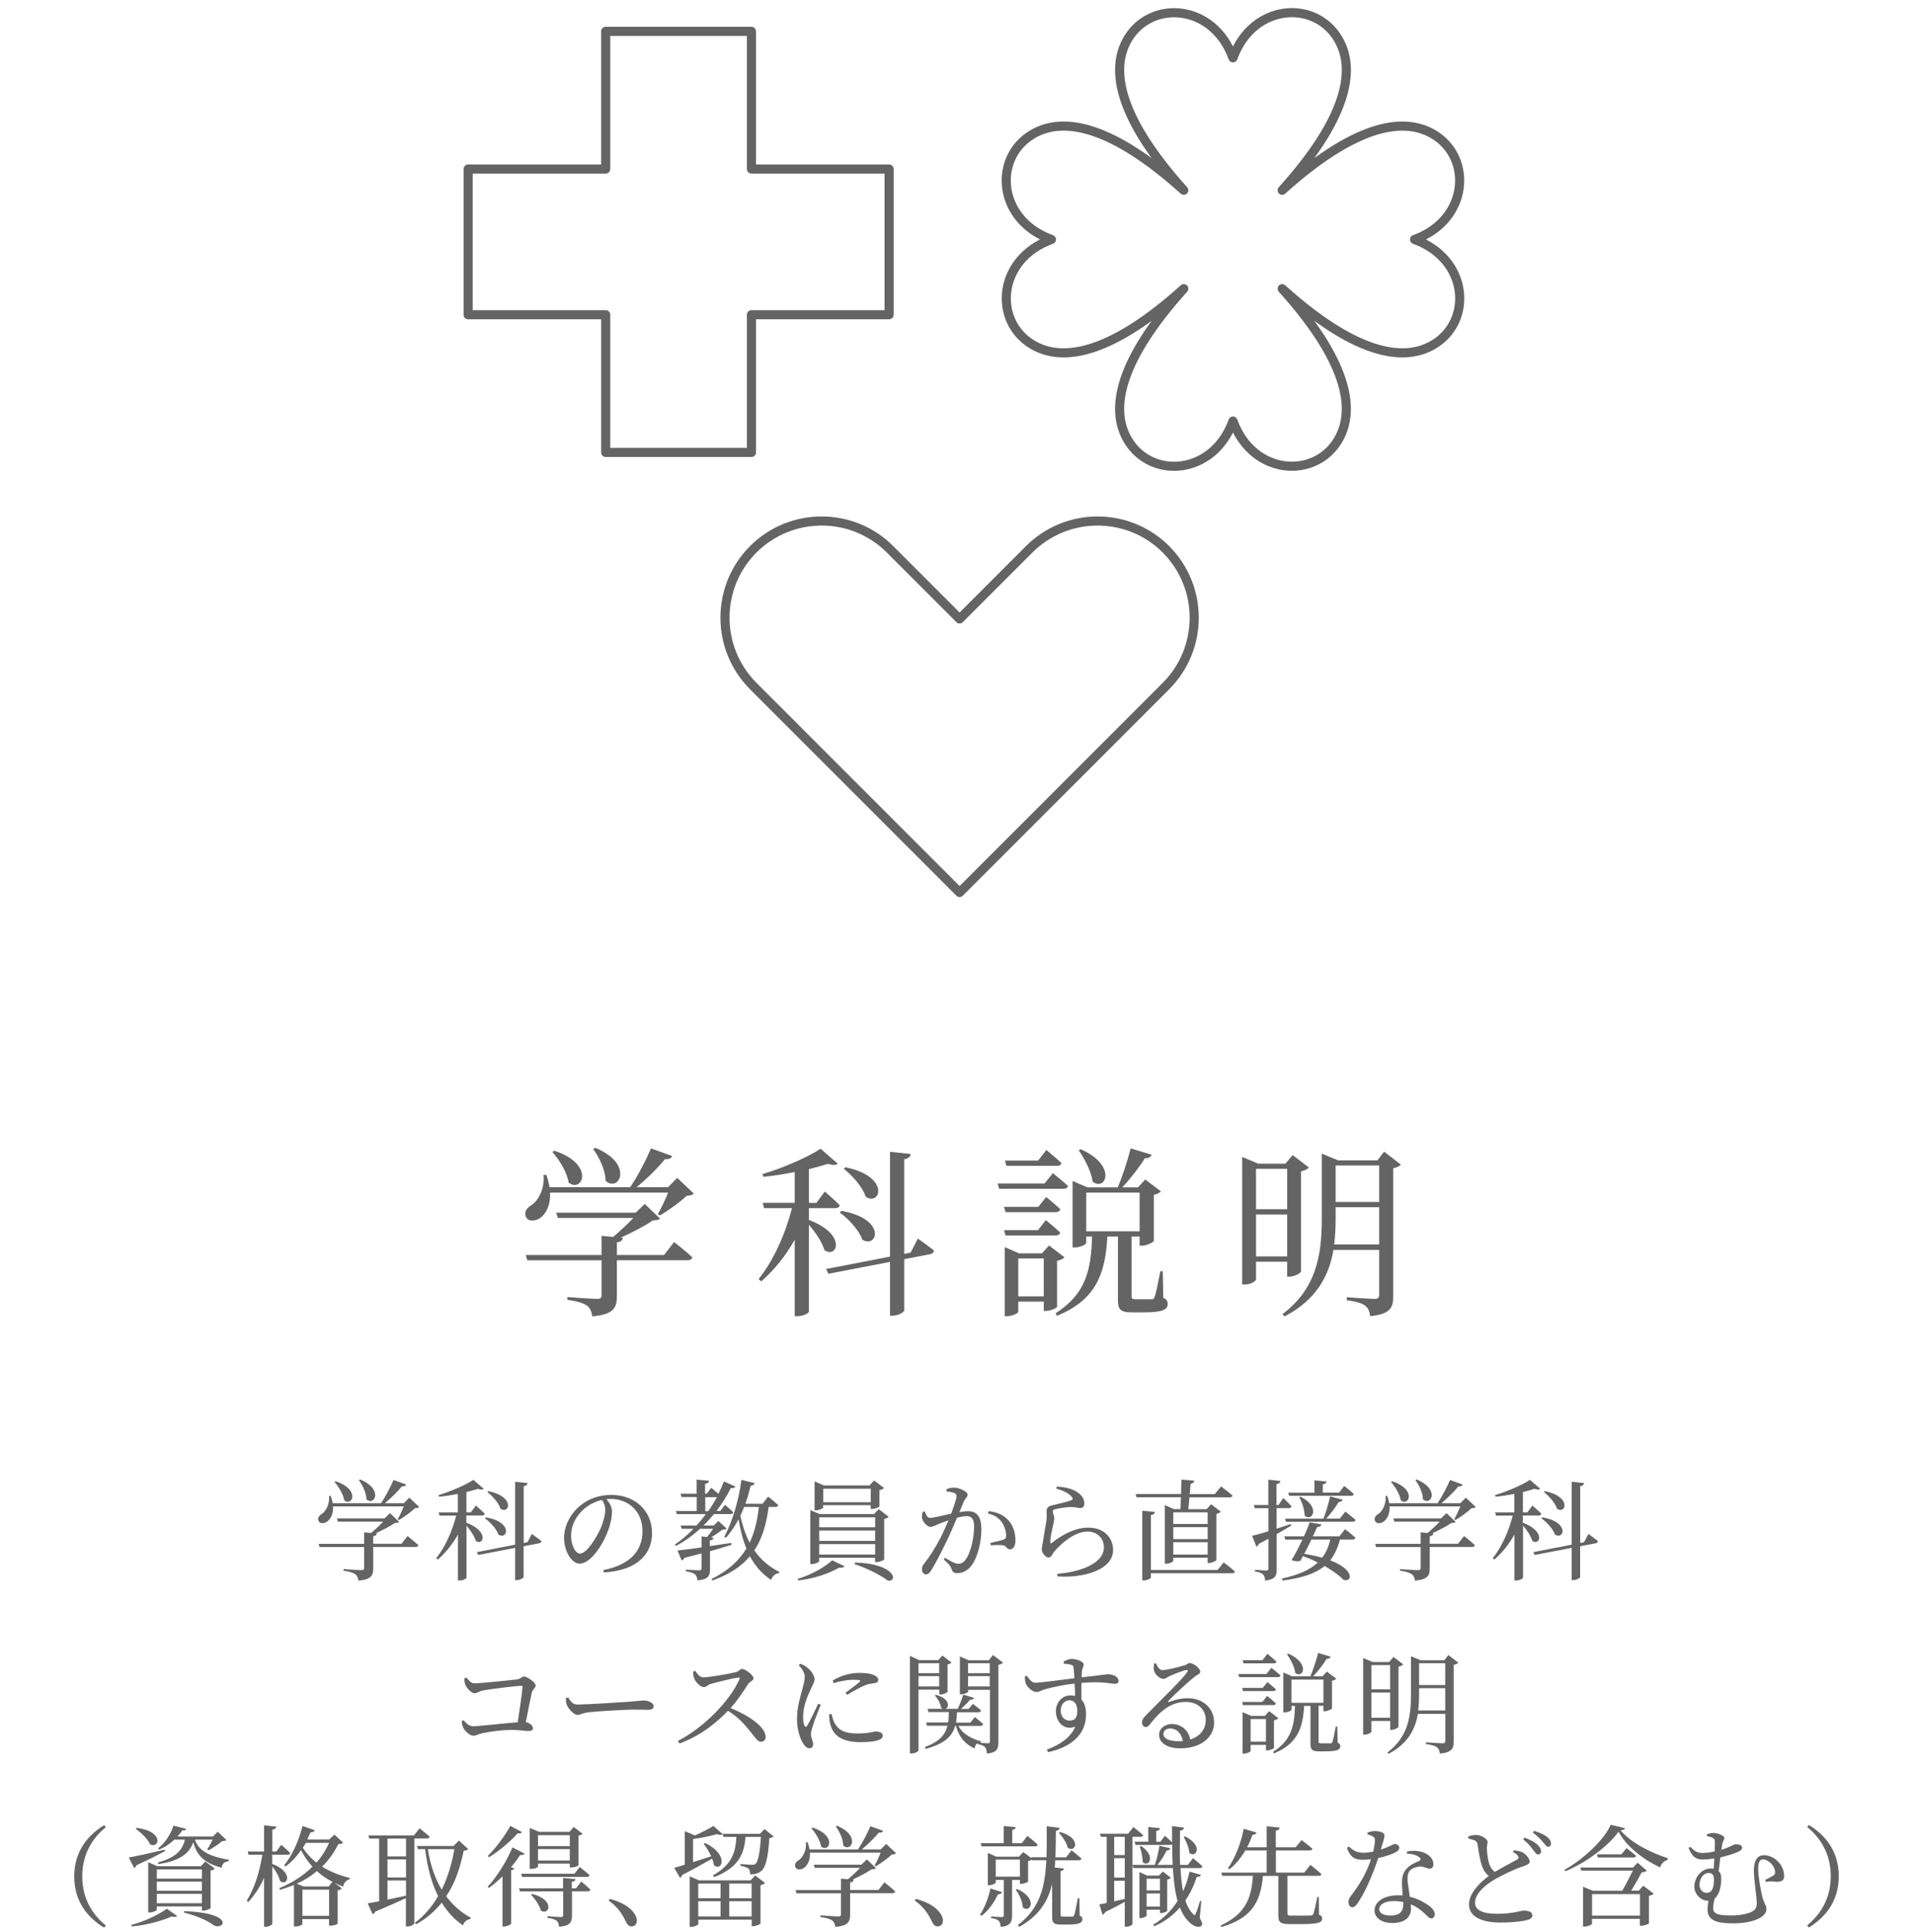 <?xml version="1.0" encoding="UTF-8"?>
<svg id="_レイヤー_2" data-name="レイヤー 2" xmlns="http://www.w3.org/2000/svg" viewBox="0 0 210 212">
  <defs>
    <style>
      .cls-1, .cls-2 {
        fill: none;
      }

      .cls-2 {
        stroke: #646464;
        stroke-linecap: round;
        stroke-linejoin: round;
      }

      .cls-3 {
        fill: #646464;
      }
    </style>
  </defs>
  <g id="other">
    <g>
      <g>
        <path class="cls-3" d="m46.02,165.37c-.1.11-.23.13-.47.14-.42.41-1.2.97-1.76,1.3l-.13-.1c.22-.37.49-.95.67-1.4h-7.77c.05.84-.29,1.42-.65,1.67-.35.24-.8.24-.94-.07-.14-.3.05-.58.31-.74.5-.3.93-1.13.84-2.01h.18c.11.28.18.55.22.8h5.31c.5-.74,1.04-1.78,1.37-2.55l1.39.5c-.05.14-.19.23-.47.2-.46.56-1.18,1.28-1.87,1.85h2.08l.6-.61,1.09,1.03Zm-1.29,3.19s.76.59,1.2,1.01c-.04.13-.16.19-.31.19h-4.65v2.34c0,.77-.18,1.22-1.62,1.36-.05-.31-.13-.54-.35-.71-.24-.16-.59-.29-1.29-.38v-.18s1.64.12,1.96.12c.23,0,.3-.07.3-.26v-2.28h-4.89l-.1-.35h4.99v-1.26l.76.07c.43-.36.96-.84,1.33-1.25h-4.97l-.11-.35h5.23l.6-.58,1.01.97c-.1.08-.24.1-.49.12-.52.36-1.36.79-2.1,1.13h.14c-.02.18-.14.28-.4.31v.83h3.11l.66-.85Zm-7.89-6.01c2.71.88,1.87,2.81.95,2.1-.1-.67-.61-1.5-1.07-2.02l.12-.08Zm2.7-.19c2.59,1.06,1.57,2.97.68,2.17-.01-.72-.42-1.55-.82-2.09l.13-.08Z"/>
        <path class="cls-3" d="m51.21,167.11c2.55.96,1.83,2.58,1.02,1.98-.16-.54-.6-1.18-1.02-1.67v5.72c0,.07-.32.3-.78.3h-.16v-5.04c-.58,1.04-1.32,1.97-2.21,2.75l-.17-.16c1.02-1.27,1.76-3,2.19-4.67h-1.83l-.1-.35h2.11v-2.03c-.67.13-1.39.25-2.06.31l-.06-.18c1.35-.4,3-1.12,3.83-1.67l1.13.98c-.1.11-.32.11-.64.01-.36.11-.79.23-1.26.35v2.22h.49l.55-.74s.62.53.98.9c-.02.13-.14.19-.3.19h-1.73v.78Zm7.17,1.22s.65.46,1.05.78c0,.13-.12.23-.26.25l-1.69.32v3.37c0,.12-.4.35-.75.35h-.18v-3.54l-4.05.78-.16-.31,4.21-.82v-6.9l1.37.14c-.04.17-.13.3-.43.35v6.22l.42-.08.48-.92Zm-5.04-1.82c3.02.53,2.38,2.51,1.38,1.9-.2-.61-.9-1.37-1.49-1.79l.11-.11Zm.28-2.87c2.96.6,2.3,2.57,1.33,1.94-.2-.64-.88-1.4-1.45-1.85l.12-.1Z"/>
        <path class="cls-3" d="m66.22,172.3c2.96-.58,4.31-2.12,4.31-4.28s-1.54-3.53-3.51-3.53c-.14,0-.29.01-.44.02.31.38.6.85.6,1.34,0,.59-.13,1.3-.38,1.99-.5,1.46-1.88,3.75-3.18,3.75-.85,0-1.7-1.33-1.7-2.84,0-1.18.58-2.48,1.65-3.42.97-.86,2.21-1.28,3.54-1.28,2.55,0,4.47,1.7,4.47,4.2,0,2.06-1.36,4.08-5.3,4.31l-.05-.26Zm-.12-7.7c-.82.18-1.62.6-2.22,1.21-.74.76-1.19,1.68-1.19,2.71,0,1.09.49,1.97.98,1.97.76,0,1.85-1.82,2.31-2.87.25-.61.46-1.37.46-1.94,0-.42-.14-.76-.35-1.08Z"/>
        <path class="cls-3" d="m80.32,169.52c-.65.2-1.43.44-2.38.71v1.94c0,.73-.14,1.15-1.37,1.26-.04-.28-.1-.5-.26-.65-.19-.16-.48-.26-1.02-.35v-.18s1.24.08,1.47.08c.19,0,.25-.06.25-.22v-1.64c-.58.16-1.2.31-1.88.49-.06.14-.18.24-.3.28l-.46-1.09c.55-.05,1.5-.18,2.64-.34v-1.2l.61.06c.24-.28.47-.61.66-.9h-1.43c-.78.71-1.66,1.36-2.64,1.87l-.13-.14c.73-.49,1.42-1.09,2.04-1.73h-1.29l-.11-.35h1.73c.37-.41.72-.83,1.04-1.26h-3.19l-.1-.34h2.28v-1.54h-1.67l-.1-.36h1.76v-1.55l1.37.13c-.02.17-.14.29-.44.34v1.08h.18l.5-.65s.43.34.78.67c.24-.47.44-.92.61-1.37l1.25.56c-.07.14-.19.2-.49.16-.4.8-.92,1.67-1.58,2.52h.43l.5-.67s.58.48.92.82c-.02.13-.14.19-.3.19h-1.82c-.36.43-.74.85-1.16,1.26h1.13l.5-.5.93.84c-.1.08-.24.11-.48.12-.34.25-.79.58-1.26.84l.29.04c-.04.17-.14.25-.41.3v.62c.74-.11,1.54-.23,2.34-.35l.04.18Zm-2.58-3.68c.36-.5.67-1.02.96-1.54h-1.28v1.54h.32Zm6.64-.47c-.24,1.86-.7,3.45-1.57,4.77.68.98,1.58,1.79,2.76,2.37l-.04.11c-.43.08-.74.32-.88.76-1.02-.67-1.77-1.56-2.33-2.6-.94,1.12-2.25,2-4.11,2.66l-.1-.16c1.8-.89,3.01-2,3.83-3.35-.41-.97-.67-2.05-.86-3.21-.41.78-.88,1.46-1.39,2.03l-.18-.11c.85-1.57,1.58-3.9,1.88-6.24l1.46.36c-.05.14-.17.26-.44.28-.17.68-.36,1.36-.59,1.98h1.89l.61-.78s.7.54,1.12.94c-.04.13-.16.19-.32.19h-.74Zm-2.69,0c-.13.34-.28.66-.42.97.23,1.07.56,2.06,1.02,2.95.56-1.16.86-2.47,1.01-3.92h-1.61Z"/>
        <path class="cls-3" d="m87.56,173.27c1.54-.46,3.08-1.36,3.79-2.04l1.35.64c-.06.13-.24.2-.6.17-1.03.61-2.67,1.19-4.47,1.4l-.07-.17Zm2.37-1.97c0,.11-.41.34-.82.34h-.16v-5.92l1.04.44h5.95l.52-.55,1.09.84c-.08.1-.26.19-.49.24v4.44c-.01.08-.5.29-.84.29h-.16v-.47h-6.14v.36Zm.44-5.86c0,.08-.43.3-.82.3h-.13v-3.17l1.02.44h5.02l.49-.54,1.09.82c-.07.1-.26.2-.5.24v1.8c-.01.07-.5.26-.8.26h-.16v-.41h-5.22v.25Zm-.44,1.07v1.09h6.14v-1.09h-6.14Zm6.14,1.45h-6.14v1.14h6.14v-1.14Zm0,2.64v-1.15h-6.14v1.15h6.14Zm-5.7-7.23v1.48h5.22v-1.48h-5.22Zm3.51,8.1c4.41.13,4.73,2.12,3.59,1.99-.79-.62-2.49-1.45-3.66-1.81l.07-.18Z"/>
        <path class="cls-3" d="m103.88,163.44c.22-.1.5-.19.88-.19.5,0,1.46.43,1.46.76,0,.29-.28.43-.42.77-.11.28-.28.68-.48,1.16.32-.05.68-.1.95-.1.91,0,1.46.52,1.46,1.98s-.42,3.17-1.17,4.09c-.36.43-.88.73-1.49.73-.42,0-.52-.17-.67-.59-.07-.2-.17-.34-.8-.92l.12-.18c.64.37,1.15.66,1.44.66.37,0,.62-.13.91-.56.44-.64.86-2.17.86-3.49,0-.8-.2-1.18-.84-1.18-.26,0-.64.07-1.03.17-.34.8-.73,1.72-1.09,2.47-.64,1.3-1.27,2.58-1.76,3.32-.2.34-.36.43-.58.43-.2,0-.42-.2-.42-.54,0-.24.04-.38.22-.61.64-.82,1.2-1.68,1.86-2.95.28-.55.56-1.2.83-1.83-.41.14-.78.29-1.02.38-.49.2-.67.34-.97.34-.32,0-.8-.5-.9-.92-.05-.23-.01-.5.06-.73l.22-.04c.16.35.26.7.6.7.38,0,1.39-.26,2.3-.46.35-.9.59-1.67.59-1.9,0-.14-.04-.25-.19-.34-.19-.1-.6-.17-.91-.2v-.23Zm4.67,2.39c.92.12,1.6.42,2.1.96.52.53.82,1.33.82,2.25,0,.55-.19.98-.6.98-.36,0-.35-.35-.71-.43-.26-.06-.97-.05-1.39-.01l-.06-.26c.47-.11,1.13-.24,1.44-.36.25-.1.31-.22.3-.53-.01-.32-.12-.86-.47-1.37-.34-.48-.8-.82-1.55-.97l.12-.26Z"/>
        <path class="cls-3" d="m115.94,163.38l.06-.24c1.14.05,1.8.31,2.23.6.58.37.8.77.8,1.26,0,.31-.14.49-.44.49-.34,0-.48-.11-1.01-.11-.65,0-1.46.17-1.76.24-.2.04-.25.12-.25.24,0,.14.14.47.16.73.01.31-.1.61-.18,1.02-.11.53-.26,1.12-.26,1.64.01.13.07.14.17.07,1.2-.96,2.64-1.68,4.01-1.68,1.82,0,2.72,1.21,2.72,2.45,0,2.21-3.29,3.11-6.1,2.9l-.04-.28c.88-.07,1.76-.23,2.31-.4,2.18-.65,2.82-1.62,2.82-2.52,0-1.01-.77-1.72-1.8-1.72-1.34,0-2.77,1.18-3.63,2.18-.22.28-.36.67-.64.67-.17,0-.32-.1-.49-.29-.17-.18-.26-.43-.26-.61,0-.22.08-.48.13-.83.08-.67.3-1.75.38-2.34.06-.46.02-.74.02-1.02s.12-.52.52-.61c.59-.14,1.75-.41,2.21-.59.17-.07.18-.18.02-.37-.31-.41-.96-.68-1.69-.91Z"/>
        <path class="cls-3" d="m129.58,165.61c.02-.37.04-.82.06-1.3h-4.88l-.1-.36h4.99c.01-.54.04-1.09.04-1.58l1.42.12c-.02.18-.17.3-.41.35l-.1,1.12h2.75l.7-.84s.77.58,1.26,1.01c-.04.13-.17.19-.34.19h-4.4c-.04.47-.08.92-.12,1.3h2l.5-.55,1.07.83c-.08.08-.26.18-.49.23v5.07c-.01.08-.49.32-.82.32h-.14v-.58h-3.77v.32c0,.11-.38.34-.79.34h-.14v-6.43l1.01.44h.71Zm4.74,5.84s.78.58,1.25,1.01c-.04.13-.16.19-.32.19h-8.91v.46c0,.12-.41.32-.76.32h-.19v-7.64l1.39.13c-.02.17-.13.3-.44.34v6.03h7.32l.67-.84Zm-5.52-5.49v1.28h3.77v-1.28h-3.77Zm0,2.94h3.77v-1.31h-3.77v1.31Zm3.77,1.7v-1.36h-3.77v1.36h3.77Z"/>
        <path class="cls-3" d="m141.76,167.41c-.43.25-.96.58-1.61.94v3.84c0,.72-.13,1.14-1.27,1.26-.02-.29-.08-.52-.23-.67-.16-.16-.42-.26-.88-.32v-.19s1.01.08,1.22.08c.19,0,.25-.06.25-.23v-3.26c-.32.18-.67.36-1.04.55-.05.14-.14.26-.28.31l-.47-1.18c.36-.08,1.01-.26,1.79-.5v-2.53h-1.5l-.1-.35h1.59v-2.78l1.33.14c-.02.18-.14.3-.43.34v2.3h.22l.52-.77s.58.54.91.92c-.04.13-.14.19-.31.19h-1.33v2.25c.5-.16,1.03-.32,1.56-.5l.05.16Zm5.9.4s.71.54,1.14.95c-.04.13-.16.19-.31.19h-1.4c-.24.91-.58,1.67-1.07,2.28,2.83,1.07,2.36,2.49,1.45,2.13-.4-.43-1.12-.97-2.06-1.51-.98.82-2.43,1.31-4.62,1.6l-.06-.22c1.81-.4,3.07-.95,3.93-1.76-.49-.25-1.04-.49-1.63-.71-.1.19-.19.36-.28.52-.22.1-.6.07-.97-.08.34-.52.79-1.39,1.19-2.24h-1.88l-.1-.36h2.15c.28-.6.5-1.16.62-1.54l1.31.23c-.06.17-.18.29-.48.29-.11.25-.28.61-.47,1.02h2.91l.62-.78Zm-6.6-1.15h4.22c.29-.74.58-1.72.73-2.45l1.38.37c-.04.13-.17.24-.43.24-.32.55-.84,1.25-1.38,1.83h1.5l.61-.77s.7.54,1.12.92c-.02.13-.16.19-.31.19h-7.34l-.1-.35Zm.36-2.85h2.87v-1.36l1.33.13c-.01.16-.12.26-.41.31v.91h1.79l.56-.73s.67.5,1.06.89c-.04.13-.13.19-.3.19h-6.8l-.1-.35Zm1.36.44c2.25,1.14,1.24,2.84.43,2.06,0-.66-.29-1.48-.58-1.99l.14-.07Zm1.18,4.7c-.25.52-.53,1.08-.79,1.57.76.12,1.4.26,1.97.42.42-.55.71-1.2.89-1.99h-2.06Z"/>
        <path class="cls-3" d="m162,165.37c-.1.11-.23.13-.47.14-.42.41-1.2.97-1.76,1.3l-.13-.1c.22-.37.49-.95.67-1.4h-7.77c.05.84-.29,1.42-.65,1.67-.35.24-.8.24-.94-.07-.14-.3.05-.58.31-.74.5-.3.93-1.13.84-2.01h.18c.11.28.18.55.22.8h5.31c.5-.74,1.04-1.78,1.37-2.55l1.39.5c-.05.14-.19.23-.47.2-.46.56-1.18,1.28-1.87,1.85h2.08l.6-.61,1.09,1.03Zm-1.29,3.19s.76.59,1.2,1.01c-.04.13-.16.19-.31.19h-4.65v2.34c0,.77-.18,1.22-1.62,1.36-.05-.31-.13-.54-.35-.71-.24-.16-.59-.29-1.29-.38v-.18s1.64.12,1.96.12c.23,0,.3-.07.3-.26v-2.28h-4.89l-.1-.35h4.99v-1.26l.76.07c.43-.36.96-.84,1.33-1.25h-4.97l-.11-.35h5.23l.6-.58,1.01.97c-.1.08-.24.1-.49.12-.52.36-1.36.79-2.1,1.13h.14c-.02.18-.14.28-.4.31v.83h3.11l.66-.85Zm-7.89-6.01c2.71.88,1.87,2.81.95,2.1-.1-.67-.61-1.5-1.07-2.02l.12-.08Zm2.7-.19c2.59,1.06,1.57,2.97.68,2.17-.01-.72-.42-1.55-.82-2.09l.13-.08Z"/>
        <path class="cls-3" d="m167.19,167.11c2.55.96,1.83,2.58,1.02,1.98-.16-.54-.6-1.18-1.02-1.67v5.72c0,.07-.32.3-.78.3h-.16v-5.04c-.58,1.04-1.32,1.97-2.21,2.75l-.17-.16c1.02-1.27,1.76-3,2.19-4.67h-1.83l-.1-.35h2.11v-2.03c-.67.13-1.39.25-2.06.31l-.06-.18c1.35-.4,3-1.12,3.83-1.67l1.13.98c-.1.11-.32.11-.64.01-.36.11-.79.23-1.26.35v2.22h.49l.55-.74s.62.53.98.9c-.02.13-.14.19-.3.19h-1.73v.78Zm7.17,1.22s.65.46,1.05.78c0,.13-.12.23-.26.25l-1.69.32v3.37c0,.12-.4.35-.75.35h-.18v-3.54l-4.05.78-.16-.31,4.21-.82v-6.9l1.37.14c-.04.17-.13.3-.43.35v6.22l.42-.08.48-.92Zm-5.04-1.82c3.02.53,2.38,2.51,1.38,1.9-.2-.61-.9-1.37-1.49-1.79l.11-.11Zm.28-2.87c2.96.6,2.3,2.57,1.33,1.94-.2-.64-.88-1.4-1.45-1.85l.12-.1Z"/>
        <path class="cls-3" d="m51.19,184.08c.28.3.48.65.9.65.61,0,3.92-.34,4.63-.43.46-.05.54-.32.79-.32.36,0,1.29.64,1.29.98,0,.29-.33.42-.42.77-.13.58-.4,1.94-.66,3.25.47.1.78.4.78.67,0,.22-.14.31-.49.31-.38,0-.95-.12-1.87-.12-1.06,0-2.42.19-3.09.34-.61.13-.8.3-1.09.3-.37,0-.94-.52-1.1-.86-.1-.23-.18-.58-.18-.74l.2-.11c.3.32.6.67,1.08.67s3.5-.34,4.87-.44c.22-1.39.48-3.19.53-3.87.01-.1-.04-.13-.13-.13-.52,0-3.43.35-4.25.52-.35.07-.64.3-.88.3-.35,0-.91-.6-1.02-.95-.07-.17-.11-.48-.11-.68l.22-.08Z"/>
        <path class="cls-3" d="m62.36,186.26c.28.43.48.79,1.02.79,1.13,0,5.17-.26,5.77-.31.8-.06,1.2-.13,1.5-.13.54,0,1.1.25,1.1.64,0,.24-.18.38-.61.38s-.85-.02-1.62-.02-3.97.18-4.87.29c-.74.08-.89.29-1.27.29s-.98-.65-1.16-1.1c-.1-.24-.1-.49-.1-.74l.24-.07Z"/>
        <path class="cls-3" d="m76.32,183.36c.22.3.47.71.88.71.71,0,3-.42,3.63-.58.26-.07.42-.34.62-.34.4,0,1.27.71,1.27,1.02,0,.26-.42.38-.58.61-.4.62-1.09,1.72-1.94,2.66,1.96.79,3.85,2.06,3.85,3.17,0,.26-.17.53-.49.53-.37,0-.59-.37-1.15-1.07-.73-.9-1.4-1.66-2.5-2.33-1.12,1.16-2.85,2.69-5.32,3.59l-.17-.28c2.82-1.46,5.68-4.35,6.76-6.78.06-.17-.01-.2-.14-.18-.74.11-2.38.52-3.01.7-.38.11-.46.35-.77.35-.4,0-.9-.58-1.04-.91-.07-.18-.13-.46-.14-.78l.24-.1Z"/>
        <path class="cls-3" d="m90.09,187.08c-.24.65-.76,1.91-.88,2.36-.12.4-.19.67-.19.88,0,.37.24.77.24,1.07s-.14.46-.42.46c-.24,0-.46-.19-.64-.47-.36-.53-.71-1.56-.71-2.75,0-1.33.37-2.41.56-3.13.14-.59.28-1.02.29-1.46.01-.46-.28-.89-.66-1.3l.18-.16c.29.11.48.2.7.37.29.22.86.8.86,1.34,0,.29-.17.52-.47,1.19-.34.72-.79,1.8-.79,2.94,0,.55.07.79.16.95.08.16.17.18.28.01.28-.42.94-1.82,1.22-2.42l.26.12Zm1.19,1.01c.07.29.18.72.34,1,.42.74,1.03,1.14,2.52,1.14,1.27,0,1.74-.22,2.01-.22.37,0,.76.14.76.46,0,.56-1.14.71-2.48.71-1.99,0-2.99-.72-3.29-1.99-.1-.36-.12-.73-.12-1.06l.26-.04Zm.12-3.66c.95-.61,2.07-.85,2.93-.85s1.28.1,1.68.28c.29.13.4.32.4.49,0,.19-.11.31-.37.35-.31.05-.65.07-1.07.23-.53.23-1.36.68-1.97,1.06l-.19-.22c.53-.4,1.32-.98,1.55-1.2.14-.14.16-.23-.66-.23-.46,0-1.19.06-2.19.37l-.1-.28Z"/>
        <path class="cls-3" d="m100.83,185.42v6.63c0,.13-.32.37-.77.37h-.17v-10.71l1,.47h2.1l.47-.5,1,.77c-.07.07-.24.17-.44.2v3c-.01.1-.46.3-.77.3h-.14v-.53h-2.27Zm0-2.9v1.09h2.27v-1.09h-2.27Zm2.27,2.55v-1.13h-2.27v1.13h2.27Zm7-2.61c-.07.08-.26.19-.5.24v8.47c0,.74-.13,1.15-1.26,1.27-.02-.31-.08-.55-.2-.71-.14-.14-.37-.26-.79-.32v-.12c-.2.1-.32.26-.36.58-1.29-.55-1.82-1.61-2.06-2.49h-.07c-.31,1.12-1.09,1.94-3.21,2.54l-.14-.19c1.66-.62,2.27-1.39,2.5-2.35h-2.25l-.1-.36h2.42c.06-.36.07-.73.08-1.14h-2.24l-.1-.36h1.7c-.07-.02-.14-.06-.22-.12-.04-.46-.37-1.02-.68-1.33l.13-.08c1.57.44,1.48,1.39,1.02,1.54h1.36c.23-.46.47-1.08.61-1.56l1.19.35c-.06.13-.2.23-.46.22-.25.31-.62.67-.98,1h.84l.47-.56s.55.41.9.73c-.02.13-.14.19-.31.19h-2.33c-.02.41-.05.79-.11,1.14h1.57l.49-.61s.58.43.92.78c-.04.13-.14.19-.3.19h-2.42c.34.66,1.06,1.3,2.47,1.69v.14s-.14.02-.14.02c.28.02.75.06.9.06.18,0,.23-.07.23-.23v-5.64h-2.38v.19c0,.1-.4.3-.78.3h-.14v-4.15l.98.42h2.19l.46-.58,1.12.85Zm-3.83.06v1.09h2.38v-1.09h-2.38Zm2.38,2.55v-1.13h-2.38v1.13h2.38Z"/>
        <path class="cls-3" d="m116.74,182.35c.24-.13.56-.3.9-.3.54,0,1.32.28,1.32.6,0,.3-.19.49-.2.8-.01.14-.02.36-.02.62,2.05-.22,2.65-.34,2.89-.34.48,0,1.15.25,1.15.7,0,.26-.14.35-.41.35-.43,0-1.31-.3-3.65-.1-.01.58-.01,1.24,0,1.84.35.37.5.95.5,1.63,0,2.28-1.76,3.61-4.16,4.13l-.14-.28c1.46-.54,2.66-1.37,3.12-2.53-1.19.49-2.13-.47-2.13-1.68,0-.92.63-1.74,1.62-1.74.18,0,.35.02.49.06-.01-.35-.02-.84-.06-1.36-1.2.13-2.39.4-3.07.58-.55.14-.78.35-1.13.35-.43,0-1.02-.56-1.15-.94-.08-.22-.11-.52-.11-.76l.22-.08c.31.42.53.76.94.76.47.01,2.88-.32,4.28-.49-.02-.43-.06-.83-.08-1.12-.02-.23-.08-.3-.28-.36-.18-.06-.46-.1-.8-.12l-.02-.23Zm1.52,5.39c0-.73-.34-1.15-.85-1.15-.59,0-.97.52-.97,1.13,0,.65.41,1.1.96,1.1.59,0,.86-.3.86-1.08Z"/>
        <path class="cls-3" d="m126.91,182.56c.17.36.37.72.68.72.46,0,1.91-.36,2.47-.54.32-.1.35-.24.54-.24.42,0,1.16.58,1.16.96,0,.25-.32.29-.73.64-.66.5-2.22,1.98-2.75,2.53-.1.1-.04.19.07.14.5-.18,1.2-.41,2.05-.41,1.57,0,2.9,1.02,2.88,2.72-.02,1.52-1.39,2.78-3.72,2.78-1.36,0-2.32-.56-2.32-1.48,0-.68.61-1.19,1.43-1.19s1.77.53,1.99,1.7c1.15-.36,1.69-1.19,1.7-2.09.04-1.06-.74-2.03-2.19-2.03-1.7,0-2.89,1.1-3.9,2.41-.22.26-.32.35-.53.34-.19,0-.4-.23-.37-.56.01-.25.14-.44.46-.76,1.68-1.73,3.95-3.89,4.49-4.7.13-.19.05-.26-.11-.23-.4.07-1.36.46-1.85.68-.23.11-.41.29-.62.29-.53,0-1-.6-1.07-.97-.05-.22-.02-.46.02-.71l.2-.02Zm2.94,8.5c-.16-.89-.71-1.38-1.38-1.38-.44,0-.76.24-.76.62,0,.43.53.78,1.62.78.18,0,.35-.01.52-.02Z"/>
        <path class="cls-3" d="m139.57,183.02s.61.49,1,.84c-.02.13-.16.19-.31.19h-4.22l-.1-.35h3.08l.55-.68Zm-.96,2.22l.52-.65s.59.47.94.8c-.04.13-.14.19-.31.19h-3.3l-.1-.35h2.25Zm-2.16,1.88l-.1-.35h2.23l.52-.66s.6.47.95.82c-.02.13-.14.19-.31.19h-3.29Zm3.39,4.69c-.01.08-.43.28-.74.28h-.13v-.61h-1.68v.67c0,.08-.38.29-.76.29h-.13v-4.55l.94.41h1.51l.47-.52,1.02.78c-.08.08-.25.18-.49.23v3.02Zm-3.33-9.27l-.1-.35h2.18l.54-.7s.61.49,1,.86c-.02.13-.14.18-.31.18h-3.31Zm2.46,8.59v-2.49h-1.68v2.49h1.68Zm7.87.1c.24.11.29.23.29.41,0,.37-.34.55-1.61.55h-.74c-.78,0-.92-.22-.92-.82v-4.17h-.7c-.13,2.58-.84,4.2-3.32,5.22l-.08-.17c1.95-1.26,2.34-2.78,2.4-5.05h-.38v.42c0,.1-.4.3-.78.3h-.12v-4.38l.97.42h2c.32-.76.66-1.8.85-2.57l1.38.42c-.05.14-.2.24-.44.23-.35.56-.92,1.32-1.49,1.92h1.03l.48-.52,1.03.78c-.07.08-.24.18-.47.23v3.03c-.01.08-.48.31-.78.31h-.16v-.6h-.53v3.92c0,.16.02.2.26.2h1.08c.1-.01.13-.04.17-.16.1-.2.24-.97.38-1.69h.16l.04,1.75Zm-5.43-9.77c2.45,1.08,1.62,2.82.78,2.12-.08-.67-.54-1.51-.91-2.05l.13-.07Zm.36,5.4h3.51v-2.54h-3.51v2.54Z"/>
        <path class="cls-3" d="m150.55,188.85v1.16c0,.08-.29.34-.75.34h-.16v-8.4l1.06.44h1.79l.48-.56,1.07.82c-.08.11-.28.2-.52.25v6.6c-.01.1-.44.34-.77.34h-.14v-.98h-2.05Zm0-6.12v2.66h2.05v-2.66h-2.05Zm2.05,5.77v-2.76h-2.05v2.76h2.05Zm7.48-6.04c-.07.1-.26.19-.5.24v8.42c0,.73-.16,1.18-1.51,1.32-.05-.31-.13-.54-.32-.68-.2-.17-.56-.28-1.22-.37v-.19s1.51.11,1.81.11c.25,0,.32-.07.32-.29v-2.94h-3.01c-.29,1.68-1.09,3.26-3.21,4.38l-.14-.14c2.2-1.67,2.59-3.79,2.59-6.28v-4.28l1.08.44h2.58l.44-.58,1.1.85Zm-1.43,5.25v-2.45h-2.87v.74c0,.56-.02,1.14-.1,1.7h2.96Zm-2.87-5.19v2.4h2.87v-2.4h-2.87Z"/>
        <path class="cls-3" d="m11.42,200.28l.2.23c-1.39,1.14-2.59,2.85-2.59,5.4s1.2,4.26,2.59,5.4l-.2.23c-1.66-1.03-3.27-2.73-3.27-5.62s1.62-4.59,3.27-5.62Z"/>
        <path class="cls-3" d="m18.12,203.14c-.7.37-1.71.9-3.14,1.55-.05.16-.14.25-.26.3l-.58-1.15c.7-.12,2.32-.47,3.95-.86l.04.17Zm-3.71,8.1c1.46-.38,3.09-1.16,3.9-1.78l1.14.8c-.1.12-.31.14-.61.05-1.04.49-2.77.95-4.37,1.1l-.06-.18Zm.58-10.65c3.04.35,2.52,2.33,1.49,1.81-.26-.6-1.01-1.31-1.59-1.7l.11-.11Zm7.17,9.09v-.47h-4.95v.36c0,.1-.41.3-.8.3h-.14v-5.51l1.02.44h4.77l.48-.53,1.04.79c-.07.08-.24.18-.46.22v4.1c-.01.08-.49.29-.8.29h-.16Zm-4.95-4.53v1.01h4.95v-1.01h-4.95Zm4.95,1.34h-4.95v1h4.95v-1Zm0,2.37v-1.03h-4.95v1.03h4.95Zm-.76-6.97c.36,1.06,1.31,1.81,3.71,2.19v.16c-.46.07-.71.23-.77.72-2.09-.52-2.82-1.57-3.12-2.81-.49,1.44-1.76,2.09-3.83,2.42l-.06-.18c1.8-.5,2.67-1.22,2.97-2.51h-1.15c-.48.44-1.05.84-1.68,1.09l-.12-.13c.76-.56,1.4-1.57,1.69-2.49l1.4.35c-.05.13-.13.18-.42.16-.16.23-.34.46-.54.68h3.9l.52-.53.96.91c-.1.08-.24.11-.47.12-.36.32-1.02.76-1.49,1.01l-.16-.1c.19-.26.43-.71.61-1.07h-1.97Zm-1.18,7.83c5.9.26,4.22,2.23,3.19,1.52-.62-.46-1.73-.98-3.23-1.36l.04-.17Z"/>
        <path class="cls-3" d="m29.89,204.54c2.42.94,1.64,2.53.85,1.88-.11-.5-.49-1.14-.85-1.61v6.31c0,.11-.38.32-.71.32h-.19v-5.37c-.44.98-1.01,1.87-1.74,2.66l-.16-.16c.88-1.39,1.42-3.23,1.71-5.03h-1.52l-.08-.36h1.79v-2.87l1.34.14c-.04.18-.12.29-.44.34v2.39h.44l.55-.73s.61.52.98.9c-.02.13-.14.19-.31.19h-1.67v.98Zm7.78-2.34c-.08.11-.22.14-.52.16-.46.91-1.04,1.75-1.79,2.48.84.53,1.85.95,3.06,1.25l-.02.12c-.38.12-.65.37-.73.83-.31-.12-.62-.25-.91-.4l.77.59c-.08.11-.22.17-.46.22v3.63c0,.06-.35.24-.79.24h-.16v-.72h-2.93v.56c0,.06-.3.25-.76.25h-.16v-4.56c-.48.2-1,.38-1.52.54l-.1-.18c1.44-.59,2.67-1.39,3.65-2.36-.5-.55-.9-1.15-1.26-1.82-.48.73-1.06,1.32-1.68,1.79l-.17-.12c.83-1.01,1.6-2.61,2.02-4.32l1.35.47c-.06.13-.19.24-.47.23-.11.26-.24.53-.36.79h2.39l.59-.54.95.88Zm-1.16,4.31c-.66-.32-1.22-.72-1.72-1.18-.63.54-1.37,1.01-2.21,1.38l.74.31h2.76l.42-.52Zm-.38,3.73v-2.87h-2.93v2.87h2.93Zm-2.55-8.01c-.11.19-.22.38-.34.54.4.61.89,1.16,1.5,1.63.59-.66,1.04-1.4,1.39-2.17h-2.55Z"/>
        <path class="cls-3" d="m45.49,201.76v9.28c0,.08-.29.37-.77.37h-.16v-3.11c-.83.38-1.93.88-3.37,1.48-.05.13-.16.24-.28.28l-.55-1.19c.29-.05.72-.12,1.26-.23v-6.88h-1.08l-.1-.34h5l.62-.78s.68.54,1.12.92c-.04.13-.16.19-.32.19h-1.38Zm-.92,0h-2.03v1.96h2.03v-1.96Zm-2.03,4.27h2.03v-1.98h-2.03v1.98Zm0,2.43c.62-.13,1.32-.28,2.03-.43v-1.67h-2.03v2.1Zm8.84-5.54c-.08.11-.19.14-.48.18-.35,1.74-.9,3.49-1.92,5,.74.98,1.64,1.78,2.7,2.35l-.02.13c-.41.06-.74.34-.84.71-.94-.64-1.7-1.48-2.33-2.49-.73.91-1.64,1.72-2.81,2.37l-.14-.16c1.06-.8,1.91-1.8,2.55-2.93-.71-1.43-1.18-3.15-1.42-5.16h-.79l-.11-.34h4.02l.58-.6,1.01.92Zm-4.41.01c.26,1.73.78,3.21,1.52,4.44.68-1.39,1.13-2.91,1.39-4.44h-2.92Z"/>
        <path class="cls-3" d="m57.29,201.05c-.07.13-.18.18-.46.13-.7.8-1.93,1.88-3.15,2.63l-.13-.14c.95-.94,1.97-2.35,2.47-3.3l1.27.68Zm.28,2.37c-.07.12-.18.18-.46.14-.28.41-.61.88-1.01,1.34l.37.14c-.05.1-.17.17-.36.2v5.85c-.01.08-.4.32-.77.32h-.18v-5.5c-.47.46-.96.9-1.49,1.27l-.13-.13c1.12-1.21,2.21-3.07,2.71-4.32l1.31.67Zm6.24,3.06s.64.52,1.01.89c-.04.12-.14.18-.3.18h-1.73v2.63c0,.74-.16,1.15-1.42,1.26-.04-.28-.08-.5-.26-.65-.16-.14-.44-.25-1.01-.32v-.19s1.22.1,1.46.1c.2,0,.26-.07.26-.23v-2.59h-4.74l-.1-.34h4.83v-1.14l1.37.13c-.02.17-.14.26-.41.3v.71h.47l.55-.73Zm-.17-1.6s.67.52,1.08.9c-.04.13-.16.19-.31.19h-7.1l-.1-.35h5.85l.58-.74Zm-4.58-.04c0,.07-.3.25-.77.25h-.14v-4.49l1.04.43h3.32l.47-.54.96.74c-.07.1-.19.17-.44.2v3.25c0,.06-.32.25-.79.25h-.16v-.42h-3.49v.31Zm-.64,3c2.58.65,1.85,2.43.95,1.82-.14-.59-.66-1.3-1.08-1.74l.13-.08Zm.64-6.45v1.2h3.49v-1.2h-3.49Zm3.49,2.78v-1.25h-3.49v1.25h3.49Z"/>
        <path class="cls-3" d="m66.94,208.38c1.49.4,2.28,1,2.69,1.6.2.3.28.54.28.8,0,.38-.23.62-.58.62-.28,0-.46-.16-.63-.53-.36-.76-.82-1.54-1.88-2.31l.13-.18Z"/>
        <path class="cls-3" d="m77.4,202.25c2.67,1.28,1.85,3.17.98,2.45-.04-.23-.11-.49-.2-.74-.82.47-1.89,1.08-3.29,1.8-.04.14-.13.26-.24.31l-.64-1.1c.26-.07.67-.18,1.16-.34v-3.68l1.12.47c.77-.34,1.56-.76,2.03-1.04l1.01.9c-.12.11-.34.11-.62,0-.67.18-1.69.41-2.63.54v2.53c.61-.19,1.29-.41,1.99-.64-.23-.52-.54-1.01-.83-1.38l.16-.07Zm5.5,3.56l1.08.82c-.08.1-.26.2-.5.25v4.21c-.01.07-.49.29-.82.29h-.14v-.72h-5.86v.47c0,.1-.38.32-.79.32h-.16v-5.54l1.03.44h5.66l.5-.54Zm-6.25.89v1.61h2.45v-1.61h-2.45Zm0,3.61h2.45v-1.67h-2.45v1.67Zm8.26-8.77c-.07.08-.22.14-.46.18-.12,2.1-.4,3.23-.9,3.62-.3.25-.73.36-1.2.36,0-.26-.04-.5-.18-.64-.16-.13-.52-.24-.89-.31v-.19c.38.02,1.04.08,1.27.08.19,0,.29-.02.4-.11.26-.23.48-1.25.58-2.95h-1.69c-.14,1.7-.61,3.3-3.43,4.41l-.16-.18c2.23-1.24,2.51-2.73,2.58-4.23h-1.4l-.11-.34h4.11l.5-.52.97.8Zm-4.86,5.16v1.61h2.46v-1.61h-2.46Zm2.46,3.61v-1.67h-2.46v1.67h2.46Z"/>
        <path class="cls-3" d="m98.37,203.37c-.1.11-.23.13-.47.14-.42.41-1.2.97-1.76,1.3l-.13-.1c.22-.37.49-.95.67-1.4h-7.77c.05.84-.29,1.42-.65,1.67-.35.24-.8.24-.94-.07-.14-.3.05-.58.31-.74.5-.3.93-1.13.84-2.01h.18c.11.28.18.55.22.8h5.31c.5-.74,1.04-1.78,1.37-2.55l1.39.5c-.05.14-.19.23-.47.2-.46.56-1.18,1.28-1.87,1.85h2.08l.6-.61,1.09,1.03Zm-1.29,3.19s.76.59,1.2,1.01c-.04.13-.16.19-.31.19h-4.65v2.34c0,.77-.18,1.22-1.62,1.36-.05-.31-.13-.54-.35-.71-.24-.16-.59-.29-1.29-.38v-.18s1.64.12,1.96.12c.23,0,.3-.07.3-.26v-2.28h-4.89l-.1-.35h4.99v-1.26l.76.07c.43-.36.96-.84,1.33-1.25h-4.97l-.11-.35h5.23l.6-.58,1.01.97c-.1.08-.24.1-.49.12-.52.36-1.36.79-2.1,1.13h.14c-.02.18-.14.28-.4.31v.83h3.11l.66-.85Zm-7.89-6.01c2.71.88,1.87,2.81.95,2.1-.1-.67-.61-1.5-1.07-2.02l.12-.08Zm2.7-.19c2.59,1.06,1.57,2.97.68,2.17-.01-.72-.42-1.55-.82-2.09l.13-.08Z"/>
        <path class="cls-3" d="m100.54,208.38c1.49.4,2.28,1,2.69,1.6.2.3.28.54.28.8,0,.38-.23.62-.58.62-.28,0-.46-.16-.63-.53-.36-.76-.82-1.54-1.88-2.31l.13-.18Z"/>
        <path class="cls-3" d="m110.01,207.64c-.06.14-.2.25-.46.24-.46.98-1.09,1.83-1.8,2.36l-.17-.11c.46-.7.91-1.78,1.15-2.89l1.27.4Zm-2.35-5.37h2.52v-1.88l1.32.12c-.02.16-.11.26-.38.31v1.45h1.05l.61-.8s.72.55,1.13.96c-.02.13-.14.19-.31.19h-5.84l-.1-.35Zm10.85,7.94c.25.12.31.23.31.41,0,.4-.37.58-1.63.58h-.74c-.82,0-.95-.22-.95-.86v-3.59c-.46,1.9-1.43,3.48-3.61,4.7l-.16-.19c2.43-1.83,3-4.21,3.13-7.12h-1.57l-.02-.07c-.08.07-.24.13-.41.17v2.24c-.01.07-.46.25-.76.25h-.14v-.43h-.86v3.89c0,.7-.16,1.16-1.25,1.27-.02-.28-.07-.52-.2-.65-.14-.16-.4-.26-.85-.32v-.18s.95.07,1.15.07c.19,0,.24-.06.24-.22v-3.86h-.88v.29c0,.08-.37.29-.74.29h-.13v-3.54l.94.41h2.47l.48-.5.91.67-.04-.11h1.68c.04-1.06.02-2.19.02-3.39l1.43.16c-.04.17-.13.29-.42.34-.01,1.02-.01,1.98-.05,2.9h1.17l.6-.77s.68.54,1.1.91c-.04.13-.16.19-.31.19h-2.59c-.01.26-.02.53-.05.79l1.02.11c-.02.13-.12.25-.38.29v4.76c0,.17.04.23.29.23h.53c.24,0,.42,0,.5-.01.1-.01.13-.04.18-.16.1-.23.25-1.09.4-1.86h.17l.02,1.93Zm-6.55-4.27v-1.87h-2.65v1.87h2.65Zm-.31,1.36c2.36,1.03,1.42,2.75.62,2-.02-.65-.4-1.44-.77-1.93l.14-.07Zm4.71-6.26c2.46.68,1.69,2.36.85,1.73-.11-.54-.58-1.22-.97-1.64l.12-.08Z"/>
        <path class="cls-3" d="m124.31,201.57v9.59c0,.07-.28.28-.71.28h-.13v-2.73c-.56.3-1.28.7-2.15,1.12-.05.14-.16.25-.29.29l-.34-1.13c.19-.04.47-.08.8-.16v-7.26h-.64l-.1-.34h3.09l.58-.73s.66.52,1.07.89c-.02.12-.14.18-.31.18h-.89Zm-.84,0h-1.16v2h1.16v-2Zm0,2.34h-1.16v2.13h1.16v-2.13Zm-1.16,4.74c.36-.08.75-.17,1.16-.26v-2h-1.16v2.27Zm7.28-3.65c.05.94.13,1.8.28,2.55.32-.71.56-1.44.71-2.16l1.25.36c-.05.14-.14.23-.46.22-.28.88-.68,1.76-1.25,2.59.2.62.49,1.13.86,1.49.16.17.19.16.29-.07.14-.3.32-.86.46-1.37l.14.02-.17,1.85c.28.47.32.68.2.83-.32.36-1-.01-1.38-.4-.42-.41-.76-.95-1-1.58-.72.83-1.64,1.55-2.81,2.05l-.11-.17c1.14-.66,2.01-1.57,2.67-2.6-.29-1.01-.43-2.23-.52-3.61h-4.34l-.1-.35h2.46c.22-.62.42-1.46.5-2.1l1.21.28c-.05.14-.18.25-.42.25-.23.49-.59,1.07-1,1.57h1.67c-.04-.72-.05-1.46-.05-2.25-.06.04-.14.06-.23.06h-3.8l-.1-.35h1.5v-1.62l1.28.13c-.02.17-.13.28-.41.31v1.18h.46l.49-.65s.46.38.79.72v-1.78l1.32.16c-.02.16-.13.29-.44.34-.02,1.32-.04,2.59,0,3.75h.86l.56-.74s.65.53,1.04.9c-.04.13-.14.19-.31.19h-2.15Zm-3.72,4.57v.64c0,.08-.32.28-.66.28h-.13v-5.05l.85.38h1.3l.42-.44.88.68c-.06.08-.22.17-.4.2v3.44c-.01.07-.41.24-.67.24h-.12v-.37h-1.46Zm-.6-6.99c1.7,1.14.78,2.43.16,1.74.01-.54-.16-1.24-.31-1.69l.16-.05Zm.6,3.59v1.28h1.46v-1.28h-1.46Zm1.46,3.05v-1.43h-1.46v1.43h1.46Zm2.74-7.7c2.09,1.01,1.22,2.46.49,1.81-.04-.58-.36-1.3-.62-1.75l.13-.06Z"/>
        <path class="cls-3" d="m144.78,210.11c.3.12.36.24.36.43,0,.44-.4.61-2.31.61h-1.24c-1.03,0-1.26-.19-1.26-.94v-4.35h-1.69c-.25,2.91-1.29,4.67-4.57,5.61l-.07-.17c2.64-1.22,3.38-2.89,3.54-5.45h-3.36l-.11-.35h4.98v-2.43h-2.35c-.49.84-1.08,1.55-1.74,2.06l-.16-.11c.73-1.06,1.42-2.64,1.73-4.33l1.4.41c-.05.16-.18.25-.43.25-.18.48-.38.95-.6,1.37h2.15v-2.3l1.43.14c-.02.17-.13.29-.43.35v1.81h2.18l.65-.79s.73.54,1.19.95c-.04.13-.16.19-.32.19h-3.69v2.43h3.12l.67-.85s.75.58,1.21,1.01c-.04.13-.13.19-.31.19h-3.42v4.11c0,.2.04.26.47.26h1.1c.48,0,.85-.01,1.01-.02.16-.01.2-.05.26-.18.11-.23.26-1.01.44-1.85h.16l.02,1.92Z"/>
        <path class="cls-3" d="m150.13,201.11c.2-.08.53-.17.79-.17.35,0,.72.08.94.23.22.14.14.41-.28,1.8,1.08-.35,1.33-.61,1.54-.61.26,0,.49.17.49.42,0,.23-.24.38-.4.48-.38.22-1.12.47-1.91.64-.42,1.26-1.24,3.42-2.2,4.86-.22.31-.38.54-.64.54-.29,0-.43-.29-.43-.56,0-.23.06-.42.23-.64.76-.97,1.7-2.37,2.24-4.07-.31.04-.62.06-.91.06-.94,0-1.36-.32-1.73-1.31l.2-.14c.52.42.82.68,1.62.68.35,0,.73-.06,1.06-.12.11-.46.18-.92.19-1.22.01-.25-.06-.36-.26-.47-.18-.1-.4-.17-.55-.2v-.19Zm4.33,2.07c.62-.13,1.26-.08,1.73.08.74.26,1.16.76,1.16,1.3,0,.3-.12.5-.4.5-.34,0-.58-.25-1.13-.23-.4.05-.82.19-1.06.46s-.26.65-.24,1.1c.02.35.16,1.06.24,1.76.74.17,1.33.47,1.78.76.62.38.96.77.96,1.14,0,.3-.17.47-.38.47-.25,0-.42-.25-.73-.53-.41-.4-.91-.76-1.52-1.01.01.17.02.32.02.47,0,1.01-.76,1.58-2.03,1.58s-1.97-.62-1.97-1.38c0-.92.96-1.66,2.59-1.66.17,0,.34.01.49.02-.02-.49-.07-.98-.07-1.42,0-.7.17-1.16.55-1.56.4-.43.96-.64,1.37-.83.19-.12.14-.26-.04-.4-.31-.25-.79-.36-1.33-.38v-.26Zm-.43,5.54c-.32-.06-.67-.1-1.04-.1-1.07,0-1.59.46-1.59.86s.37.73,1.24.73c1.08,0,1.4-.52,1.4-1.22v-.28Z"/>
        <path class="cls-3" d="m166.2,203.05c.36.05.7.1.92.22.46.24.8.73.8,1.03,0,.24-.28.36-.78.53-.8.26-2.15.89-3.02,1.39-1,.58-2.2,1.54-2.2,2.59,0,.71.67,1.21,2.42,1.21s2.6-.35,2.93-.35c.5,0,.95.13.95.55,0,.19-.2.37-.47.46-.46.13-1.5.3-3.06.3-2.1,0-3.43-.68-3.43-1.99s1.36-2.53,2.18-3.13c-.34-.24-.56-.59-.71-.97-.24-.6-.41-1.64-.53-2.48-.04-.22-.11-.35-.35-.46-.19-.07-.48-.14-.67-.19v-.23c.3-.1.55-.16.82-.16.62,0,1.28.43,1.3.74,0,.22-.08.38-.08.68.01.46.1,1.27.25,1.73.13.38.32.68.63.9.88-.53,2.03-1.12,2.42-1.34.18-.1.22-.19.14-.35-.1-.22-.35-.37-.58-.5l.1-.18Zm1.16-1.39c.62.23,1.12.49,1.43.79.29.28.38.48.38.71,0,.22-.14.35-.34.35-.19-.01-.32-.25-.56-.54-.23-.31-.54-.71-1.07-1.12l.16-.19Zm1.04-.74c.64.19,1.12.42,1.43.66.31.25.43.49.43.73s-.13.36-.32.36c-.2,0-.32-.28-.59-.55-.25-.3-.52-.6-1.08-1.01l.13-.19Z"/>
        <path class="cls-3" d="m178.4,200.63c-.05.13-.19.2-.5.23,1.12,1.34,3.18,2.4,5.18,3.06l-.02.19c-.42.1-.73.46-.82.82-1.89-.89-3.69-2.29-4.56-3.92-1.16,1.61-3.6,3.42-5.85,4.34l-.08-.17c2.01-1.08,4.43-3.36,5.06-4.93l1.59.38Zm2,6.32l1.13.85c-.07.1-.26.2-.52.25v3.02c-.01.07-.52.26-.83.26h-.16v-.76h-5.26v.53c0,.1-.43.32-.84.32h-.14v-4.37l1.06.44h3.24c.41-.71.86-1.57,1.17-2.21h-5.66l-.11-.34h5.79l.5-.53,1.01.88c-.1.1-.3.16-.56.18-.26.5-.74,1.34-1.15,2.01h.83l.5-.56Zm-.37,3.27v-2.36h-5.26v2.36h5.26Zm-1.47-7.4s.64.47,1.04.83c-.04.13-.14.19-.31.19h-3.89l-.1-.35h2.69l.56-.67Z"/>
        <path class="cls-3" d="m187.37,201.29c.26-.08.47-.14.73-.14.42,0,1.19.28,1.19.53s-.14.3-.22.66c-.02.14-.06.38-.11.66.97-.29,1.34-.61,1.56-.61.31,0,.72.04.72.38,0,.23-.24.38-.71.56-.28.11-.9.32-1.68.5-.06.48-.12,1.01-.18,1.5.18.17.28.43.28.8,0,.82-.17,1.75-.72,2.21-.11.42-.17.79-.17,1.07,0,.72.82.79,2.03.79.96,0,1.81-.19,2.23-.42.33-.18.53-.38.53-.96,0-.61-.32-2.58-.32-3.5,0-1.21.41-1.73,1.12-1.73,1.12,0,2.2,1.07,2.2,2.25,0,.4-.13.62-.61.66-.41.04-.7-.12-1.38.02l-.08-.23c.31-.13.71-.35.89-.47.17-.12.19-.22.19-.37,0-.71-.77-1.4-1.33-1.4-.38,0-.53.38-.53,1.07,0,.74.32,2.55.48,3.12.2.71.43.83.43,1.27,0,.94-1.65,1.56-3.61,1.56s-2.85-.36-2.85-1.52c0-.35.05-.66.1-.96h-.05c-.83,0-1.5-.76-1.5-1.54,0-.97.72-2,1.8-2,.11,0,.22.01.32.02.02-.36.05-.74.07-1.12-.42.06-.85.11-1.28.11-.84,0-1.16-.37-1.55-1.27l.19-.12c.64.64.89.67,1.42.67.42,0,.86-.08,1.26-.17.02-.43.02-.79.02-1.01,0-.28-.04-.37-.23-.47-.16-.08-.43-.16-.64-.2v-.22Zm.77,4.91c0-.46-.2-.66-.56-.66-.66,0-1.02.71-1.02,1.32,0,.47.35.86.77.86.65,0,.82-.61.82-1.52Z"/>
        <path class="cls-3" d="m198.58,200.28c1.66,1.03,3.27,2.73,3.27,5.62s-1.62,4.59-3.27,5.62l-.2-.23c1.39-1.14,2.59-2.85,2.59-5.4s-1.2-4.26-2.59-5.4l.2-.23Z"/>
      </g>
      <g>
        <path class="cls-2" d="m127.99,60.28c-4.14-4.14-10.86-4.14-15.01,0l-7.64,7.64-7.64-7.64c-4.14-4.14-10.86-4.14-15.01,0-4.14,4.14-4.14,10.86,0,15.01l7.64,7.64h0s15.01,15.01,15.01,15.01l15.01-15.01h0s7.64-7.64,7.64-7.64c4.14-4.14,4.14-10.86,0-15.01Z"/>
        <polygon class="cls-2" points="97.6 18.55 82.49 18.55 82.49 3.44 66.49 3.44 66.49 18.55 51.39 18.55 51.39 34.54 66.49 34.54 66.49 49.65 82.49 49.65 82.49 34.54 97.6 34.54 97.6 18.55"/>
        <path class="cls-2" d="m155.28,26.28c5.94-2.15,6.41-8.95,2.1-11.53-3.53-2.11-8.98-.76-16.63,6.13,6.89-7.65,8.25-13.1,6.13-16.63-2.58-4.32-9.37-3.85-11.53,2.1-2.15-5.94-8.95-6.41-11.53-2.1-2.11,3.53-.76,8.98,6.13,16.63-7.65-6.89-13.1-8.24-16.63-6.13-4.32,2.58-3.85,9.37,2.1,11.53-5.94,2.15-6.41,8.95-2.1,11.53,3.53,2.11,8.98.76,16.63-6.13-6.89,7.65-8.24,13.1-6.13,16.63,2.58,4.32,9.37,3.85,11.53-2.1,2.15,5.94,8.95,6.41,11.53,2.1,2.11-3.53.76-8.98-6.13-16.63,7.65,6.89,13.09,8.24,16.63,6.13,4.32-2.58,3.85-9.37-2.1-11.53Z"/>
      </g>
      <g>
        <path class="cls-3" d="m76.16,130.98c-.16.18-.38.22-.78.24-.7.68-2,1.62-2.94,2.16l-.22-.16c.36-.62.82-1.58,1.12-2.34h-12.96c.08,1.4-.48,2.36-1.08,2.78-.58.4-1.34.4-1.56-.12-.24-.5.08-.96.52-1.24.84-.5,1.56-1.88,1.4-3.36l.3-.02c.18.48.3.94.36,1.36h8.86c.84-1.24,1.74-2.96,2.28-4.26l2.32.84c-.08.24-.32.38-.78.34-.76.94-1.96,2.14-3.12,3.08h3.46l1-1.02,1.82,1.72Zm-2.16,5.32s1.26.98,2,1.68c-.06.22-.26.32-.52.32h-7.76v3.9c0,1.28-.3,2.04-2.7,2.26-.08-.52-.22-.9-.58-1.18-.4-.26-.98-.48-2.16-.64v-.3s2.74.2,3.26.2c.38,0,.5-.12.5-.44v-3.8h-8.16l-.16-.58h8.32v-2.1l1.26.12c.72-.6,1.6-1.4,2.22-2.08h-8.28l-.18-.58h8.72l1-.96,1.68,1.62c-.16.14-.4.16-.82.2-.86.6-2.26,1.32-3.5,1.88l.24.02c-.04.28-.24.44-.66.5v1.38h5.18l1.1-1.42Zm-13.16-10.02c4.52,1.46,3.12,4.68,1.58,3.5-.16-1.12-1.02-2.5-1.78-3.36l.2-.14Zm4.5-.32c4.32,1.76,2.62,4.96,1.14,3.62-.02-1.2-.7-2.58-1.36-3.48l.22-.14Z"/>
        <path class="cls-3" d="m88.8,133.88c4.26,1.6,3.06,4.3,1.7,3.3-.26-.9-1-1.96-1.7-2.78v9.54c0,.12-.54.5-1.3.5h-.26v-8.4c-.96,1.74-2.2,3.28-3.68,4.58l-.28-.26c1.7-2.12,2.94-5,3.66-7.78h-3.06l-.16-.58h3.52v-3.38c-1.12.22-2.32.42-3.44.52l-.1-.3c2.26-.66,5-1.86,6.38-2.78l1.88,1.64c-.16.18-.54.18-1.06.02-.6.18-1.32.38-2.1.58v3.7h.82l.92-1.24s1.04.88,1.64,1.5c-.04.22-.24.32-.5.32h-2.88v1.3Zm11.96,2.04s1.08.76,1.76,1.3c0,.22-.2.38-.44.42l-2.82.54v5.62c0,.2-.66.58-1.26.58h-.3v-5.9l-6.76,1.3-.26-.52,7.02-1.36v-11.5l2.28.24c-.06.28-.22.5-.72.58v10.38l.7-.14.8-1.54Zm-8.4-3.04c5.04.88,3.96,4.18,2.3,3.16-.34-1.02-1.5-2.28-2.48-2.98l.18-.18Zm.46-4.78c4.94,1,3.84,4.28,2.22,3.24-.34-1.06-1.46-2.34-2.42-3.08l.2-.16Z"/>
        <path class="cls-3" d="m115.58,128.74s1.02.82,1.66,1.4c-.04.22-.26.32-.52.32h-7.04l-.16-.58h5.14l.92-1.14Zm-1.6,3.7l.86-1.08s.98.78,1.56,1.34c-.06.22-.24.32-.52.32h-5.5l-.16-.58h3.76Zm-3.6,3.14l-.16-.58h3.72l.86-1.1s1,.78,1.58,1.36c-.04.22-.24.32-.52.32h-5.48Zm5.66,7.82c-.02.14-.72.46-1.24.46h-.22v-1.02h-2.8v1.12c0,.14-.64.48-1.26.48h-.22v-7.58l1.56.68h2.52l.78-.86,1.7,1.3c-.14.14-.42.3-.82.38v5.04Zm-5.56-15.46l-.16-.58h3.64l.9-1.16s1.02.82,1.66,1.44c-.04.22-.24.3-.52.3h-5.52Zm4.1,14.32v-4.16h-2.8v4.16h2.8Zm13.12.16c.4.18.48.38.48.68,0,.62-.56.92-2.68.92h-1.24c-1.3,0-1.54-.36-1.54-1.36v-6.96h-1.16c-.22,4.3-1.4,7-5.54,8.7l-.14-.28c3.26-2.1,3.9-4.64,4-8.42h-.64v.7c0,.16-.66.5-1.3.5h-.2v-7.3l1.62.7h3.34c.54-1.26,1.1-3,1.42-4.28l2.3.7c-.08.24-.34.4-.74.38-.58.94-1.54,2.2-2.48,3.2h1.72l.8-.86,1.72,1.3c-.12.14-.4.3-.78.38v5.06c-.02.14-.8.52-1.3.52h-.26v-1h-.88v6.54c0,.26.04.34.44.34h1.8c.16-.02.22-.06.28-.26.16-.34.4-1.62.64-2.82h.26l.06,2.92Zm-9.06-16.3c4.08,1.8,2.7,4.7,1.3,3.54-.14-1.12-.9-2.52-1.52-3.42l.22-.12Zm.6,9h5.86v-4.24h-5.86v4.24Z"/>
        <path class="cls-3" d="m137.88,138.46v1.94c0,.14-.48.56-1.26.56h-.26v-14l1.76.74h2.98l.8-.94,1.78,1.36c-.14.18-.46.34-.86.42v11c-.02.16-.74.56-1.28.56h-.24v-1.64h-3.42Zm0-10.2v4.44h3.42v-4.44h-3.42Zm3.42,9.62v-4.6h-3.42v4.6h3.42Zm12.48-10.08c-.12.16-.44.32-.84.4v14.04c0,1.22-.26,1.96-2.52,2.2-.08-.52-.22-.9-.54-1.14-.34-.28-.94-.46-2.04-.62v-.32s2.52.18,3.02.18c.42,0,.54-.12.54-.48v-4.9h-5.02c-.48,2.8-1.82,5.44-5.36,7.3l-.24-.24c3.66-2.78,4.32-6.32,4.32-10.48v-7.14l1.8.74h4.3l.74-.96,1.84,1.42Zm-2.38,8.76v-4.08h-4.78v1.24c0,.94-.04,1.9-.16,2.84h4.94Zm-4.78-8.66v4h4.78v-4h-4.78Z"/>
      </g>
    </g>
    <rect class="cls-1" width="210" height="212"/>
  </g>
</svg>